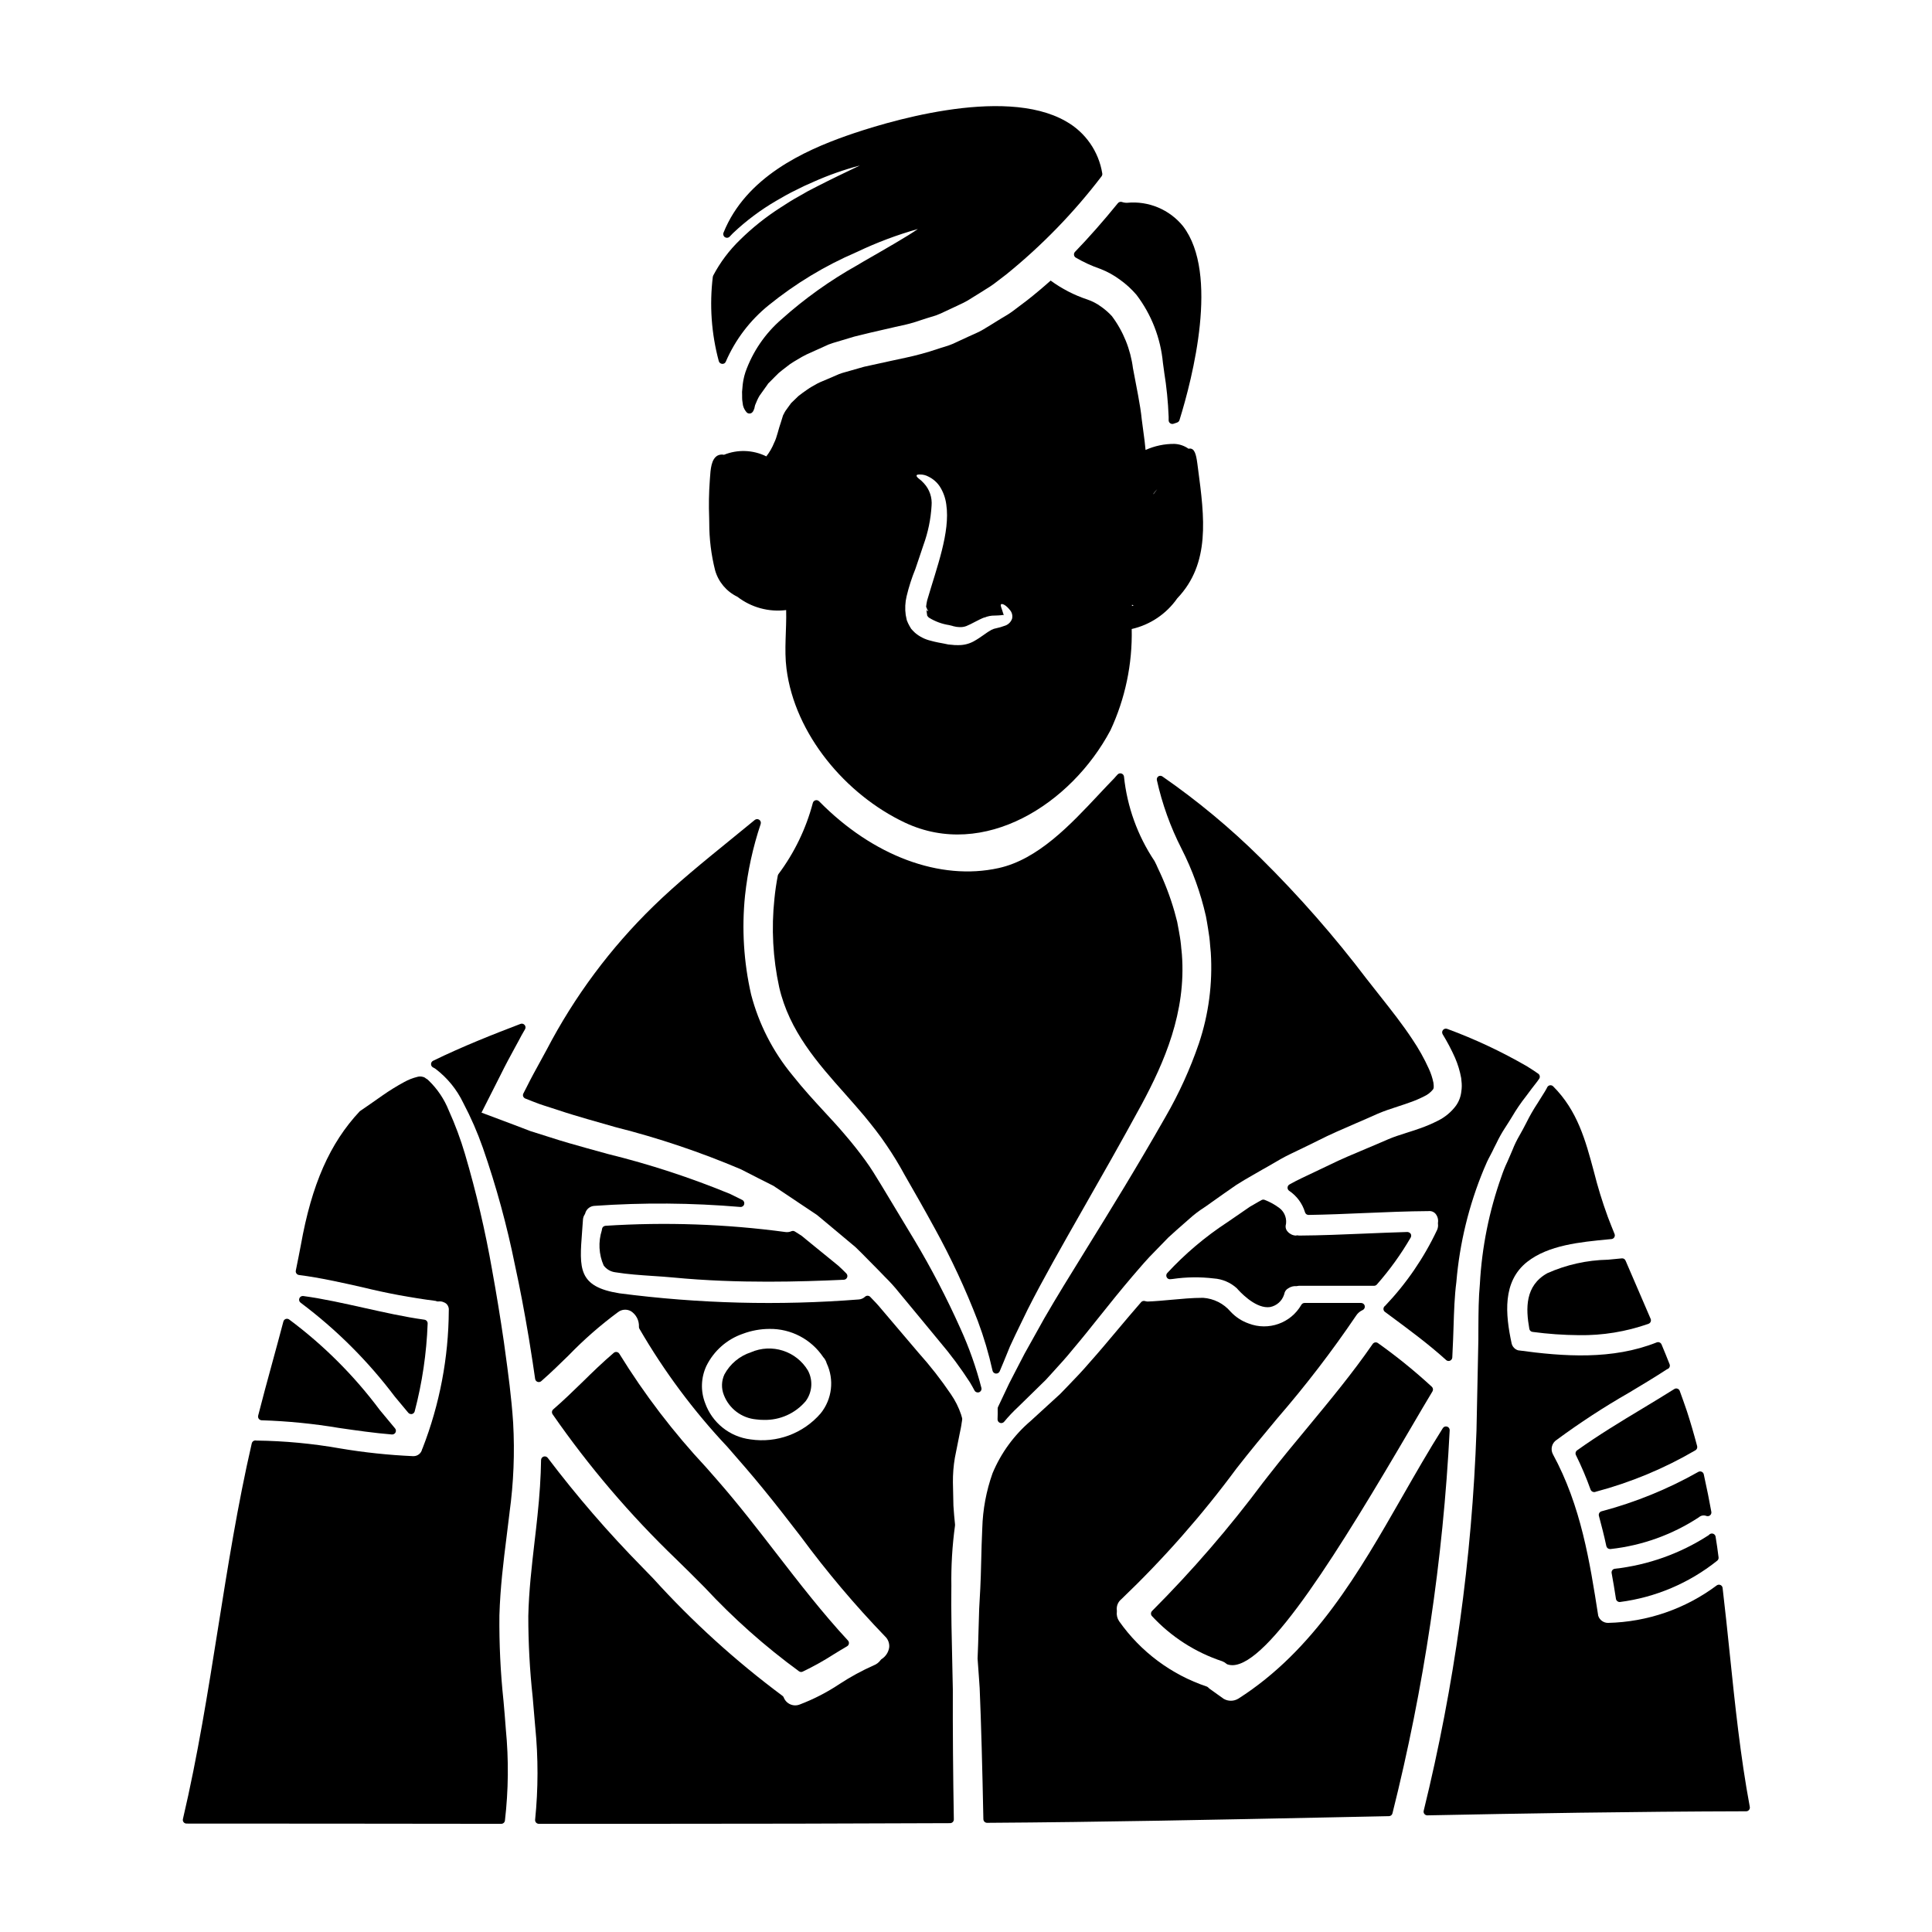 <?xml version="1.0" encoding="UTF-8"?>
<!-- Uploaded to: SVG Repo, www.svgrepo.com, Generator: SVG Repo Mixer Tools -->
<svg fill="#000000" width="800px" height="800px" version="1.1" viewBox="144 144 512 512" xmlns="http://www.w3.org/2000/svg">
 <g>
  <path d="m451.01 349.72c-0.332 0.215-0.504 0.609-0.43 0.996 1.398 6.316 3.594 12.43 6.535 18.188 2.891 5.68 5.062 11.699 6.469 17.914 0.195 1.07 0.395 2.144 0.562 3.258 0.266 1.492 0.453 2.996 0.555 4.504 0.059 0.645 0.117 1.289 0.176 1.887 0.508 8.141-0.559 16.305-3.148 24.039-2.316 6.766-5.281 13.289-8.859 19.48-7.711 13.543-14.734 24.898-20.934 34.926-4.301 6.953-8.02 12.965-11.188 18.457-1.207 2.184-2.363 4.246-3.465 6.215l-1.758 3.148c-0.832 1.574-1.609 3.106-2.363 4.551l-1.762 3.422c-0.766 1.656-1.496 3.188-2.184 4.621l-0.727 1.531v-0.004c-0.066 0.141-0.098 0.297-0.094 0.453 0.031 0.934 0 1.773-0.031 2.816-0.012 0.418 0.242 0.797 0.633 0.949 0.391 0.148 0.836 0.035 1.105-0.285 1.137-1.375 2.363-2.672 3.668-3.887 1.121-1.109 2.269-2.227 3.438-3.363 1.281-1.246 2.586-2.512 3.938-3.856l1.848-2.027c1.789-1.969 3.637-3.973 5.414-6.188 2.266-2.672 4.547-5.512 6.914-8.492 2.785-3.492 5.668-7.086 8.797-10.754 0.531-0.602 1.055-1.211 1.574-1.828 0.957-1.109 1.926-2.234 2.949-3.316 1.633-1.703 3.297-3.406 4.973-5.117 1.398-1.297 2.863-2.578 4.328-3.863l1.273-1.117v-0.004c1.207-1.086 2.504-2.078 3.871-2.953 0.727-0.496 1.453-0.992 2.148-1.512 2.125-1.504 4.25-3.008 6.418-4.5 1.41-0.91 2.871-1.742 4.328-2.582 0.848-0.48 1.691-0.961 2.508-1.445 0.914-0.496 1.812-1.023 2.719-1.551 1.441-0.848 2.934-1.715 4.449-2.457l2.453-1.18c1.703-0.82 3.434-1.652 5.164-2.523 3.195-1.625 6.473-3.039 9.934-4.531 1.969-0.852 3.977-1.711 5.961-2.613 1.789-0.758 3.543-1.332 5.246-1.883 1.18-0.395 2.301-0.746 3.367-1.148 1.258-0.438 2.481-0.965 3.668-1.574 0.891-0.41 1.672-1.02 2.289-1.781 0.152-0.203 0.227-0.453 0.211-0.707 0.012-0.211 0.004-0.422-0.027-0.633 0-0.109-0.031-0.223-0.051-0.508h-0.004c-0.258-1.238-0.652-2.445-1.18-3.602-1.238-2.746-2.711-5.379-4.402-7.871-2.594-3.938-5.574-7.711-8.723-11.691-1.07-1.352-2.152-2.719-3.246-4.129l-0.004 0.004c-8.621-11.387-18.047-22.141-28.203-32.184-8.039-7.957-16.754-15.199-26.051-21.648-0.309-0.219-0.719-0.238-1.051-0.051z"/>
  <path d="m480.26 534.91-1.5 1.922v-0.004c-8.98 12.055-18.816 23.441-29.434 34.078-0.371 0.359-0.406 0.941-0.078 1.34 5.102 5.516 11.52 9.645 18.652 12 0.414 0.16 0.797 0.387 1.133 0.68 0.098 0.082 0.211 0.145 0.332 0.18 0.395 0.125 0.805 0.188 1.219 0.184 9.629 0 28.668-31.062 47.426-63.074 2.207-3.766 4.113-7.019 5.606-9.48 0.238-0.395 0.172-0.902-0.16-1.223-4.512-4.156-9.285-8.027-14.285-11.582-0.215-0.156-0.484-0.219-0.746-0.176-0.262 0.043-0.496 0.191-0.648 0.41-5.309 7.699-11.336 14.957-17.164 22.008-3.434 4.125-6.969 8.398-10.352 12.738z"/>
  <path d="m408.91 507.45c0.688-1.605 1.379-3.289 2.109-5.086l0.633-1.551c0.871-1.922 1.848-3.938 2.871-6.039 0.602-1.227 1.219-2.496 1.836-3.781 3.938-7.793 8.941-16.574 14.742-26.766 4.652-8.148 9.918-17.383 15.484-27.617 5.902-11.02 11.809-24.32 10.629-39.688l-0.137-1.402h-0.008c-0.105-1.434-0.293-2.859-0.562-4.269l-0.047-0.301c-0.148-0.859-0.301-1.719-0.496-2.664l-0.715-2.703c-1.137-3.957-2.609-7.805-4.398-11.512-0.238-0.57-0.508-1.145-0.895-1.898v0.004c-4.481-6.699-7.262-14.391-8.09-22.406-0.059-0.367-0.32-0.672-0.676-0.785-0.348-0.113-0.73-0.02-0.988 0.238-0.215 0.211-0.395 0.426-0.59 0.645l-0.238 0.285c-1.352 1.383-2.734 2.859-4.164 4.379-7.574 8.082-16.156 17.242-26.602 19.523-15.504 3.418-33.293-3.211-47.539-17.711h-0.004c-0.246-0.25-0.609-0.352-0.953-0.262-0.34 0.086-0.609 0.355-0.699 0.695-1.797 6.816-4.891 13.219-9.109 18.863-0.086 0.117-0.145 0.254-0.176 0.395-0.395 2.055-0.699 4.125-0.895 6.141-0.84 7.836-0.414 15.758 1.266 23.461 2.672 11.602 10.184 20.074 17.449 28.238 1.727 1.969 3.449 3.887 5.09 5.848 1.969 2.406 4.07 5.012 5.902 7.773 1.723 2.519 3.312 5.129 4.766 7.816 2.492 4.328 5.387 9.398 8.016 14.23v-0.004c4.359 7.914 8.172 16.113 11.414 24.547 1.602 4.281 2.902 8.668 3.891 13.133 0.086 0.426 0.438 0.746 0.867 0.789h0.094c0.391 0.012 0.754-0.207 0.922-0.559z"/>
  <path d="m596.8 550.85c-7.5 4.859-16.031 7.902-24.914 8.895-0.535 0.102-0.887 0.617-0.785 1.152 0.426 2.254 0.789 4.539 1.145 6.82 0.074 0.48 0.488 0.832 0.973 0.832h0.078c9.418-1.219 18.324-4.996 25.746-10.922 0.293-0.211 0.445-0.57 0.395-0.926-0.227-1.852-0.492-3.66-0.789-5.481-0.055-0.328-0.273-0.605-0.578-0.738-0.305-0.137-0.656-0.105-0.934 0.074-0.125 0.082-0.238 0.18-0.336 0.293z"/>
  <path d="m561.94 528.36c-0.391 0.281-0.523 0.805-0.312 1.234 1.473 2.981 2.773 6.039 3.891 9.164 0.102 0.266 0.309 0.477 0.57 0.578 0.125 0.055 0.258 0.082 0.395 0.082 0.148 0 0.297-0.031 0.434-0.098 9.242-2.457 18.109-6.144 26.371-10.969 0.395-0.219 0.586-0.68 0.473-1.113-0.867-3.262-1.75-6.297-2.707-9.242-0.625-1.812-1.246-3.617-1.906-5.391-0.102-0.281-0.324-0.5-0.605-0.594-0.281-0.098-0.59-0.059-0.84 0.102-2.809 1.766-5.648 3.481-8.48 5.191-5.769 3.461-11.699 7.066-17.281 11.055z"/>
  <path d="m483.08 464.16c-1.195-0.902-2.508-1.633-3.906-2.168-0.281-0.125-0.602-0.109-0.867 0.047l-0.789 0.441c-0.734 0.418-1.488 0.836-2.273 1.312-1.258 0.875-2.516 1.738-3.769 2.594l-2.258 1.551v-0.004c-5.816 3.812-11.145 8.316-15.871 13.418-0.285 0.297-0.355 0.742-0.172 1.109 0.172 0.379 0.57 0.598 0.98 0.543l0.625-0.062h0.004c3.602-0.527 7.254-0.574 10.871-0.141 2.266 0.152 4.418 1.062 6.106 2.59 0.758 0.879 4.547 5.039 8.164 5.039h-0.004c0.223 0 0.445-0.016 0.664-0.047 1.723-0.336 3.133-1.574 3.691-3.242 0.039-0.086 0.066-0.176 0.078-0.27 0.105-0.609 0.484-1.141 1.027-1.438 0.656-0.453 1.449-0.664 2.242-0.594l0.336-0.055c0.086-0.02 0.176-0.035 0.266-0.035h19.922c0.285 0 0.559-0.129 0.742-0.348 3.387-3.844 6.387-8.012 8.961-12.441 0.172-0.309 0.172-0.684 0-0.992-0.207-0.277-0.523-0.453-0.871-0.477-3.769 0.105-7.539 0.266-11.301 0.422-5.715 0.242-11.629 0.492-17.41 0.527-0.148-0.031-0.297-0.051-0.449-0.062-0.137-0.004-0.27 0.02-0.395 0.066-0.832-0.039-1.613-0.41-2.164-1.031-0.398-0.406-0.602-0.965-0.559-1.531 0.453-1.758-0.184-3.613-1.621-4.723z"/>
  <path d="m335.38 240.43c0.426 0.043 0.828-0.207 0.973-0.609 2.527-5.836 6.438-10.969 11.387-14.957 7.051-5.715 14.848-10.43 23.18-14.016l0.336-0.152c5.152-2.449 10.504-4.461 15.996-6.008-2.672 1.879-8.711 5.336-14.605 8.719l-1.48 0.887v-0.004c-7.188 4.023-13.91 8.824-20.047 14.316-4.348 3.754-7.644 8.578-9.566 13.992-0.465 1.414-0.738 2.883-0.82 4.367-0.086 0.586-0.109 1.176-0.062 1.766v0.609c-0.004 0.418 0.031 0.832 0.105 1.242l0.121 0.84c0.18 0.742 0.555 1.422 1.082 1.969 0.191 0.133 0.418 0.203 0.652 0.199 0.098 0.004 0.195-0.012 0.289-0.043 0.297-0.09 0.676-0.316 1.008-1.348l0.051-0.301v0.004c0.027-0.184 0.07-0.363 0.133-0.539l0.57-1.348h0.004c0.176-0.398 0.383-0.785 0.609-1.16 0.691-0.953 1.391-1.938 2.086-2.922l0.184-0.285c0.586-0.609 1.18-1.207 1.797-1.805l0.957-0.953c0.656-0.566 1.348-1.09 2.043-1.621l0.953-0.734c0.684-0.477 1.383-0.887 2.082-1.297 0.395-0.23 0.789-0.465 1.18-0.695h0.004c0.734-0.414 1.492-0.781 2.269-1.105 0.395-0.172 0.789-0.344 1.133-0.516l0.969-0.43c0.875-0.395 1.762-0.789 2.598-1.18 0.82-0.324 1.625-0.555 2.438-0.789 0.395-0.117 0.789-0.234 1.18-0.355 1.082-0.309 2.141-0.633 3.215-0.965l4.301-1.051c1.914-0.434 3.848-0.879 5.809-1.336l1.711-0.395 0.004 0.004c1.996-0.387 3.957-0.922 5.875-1.598l1.543-0.5c0.355-0.117 0.719-0.227 1.09-0.336v0.004c0.891-0.234 1.758-0.543 2.598-0.926 0.668-0.328 1.348-0.637 2.035-0.953l1.48-0.691c0.43-0.211 0.863-0.414 1.297-0.613 0.789-0.359 1.543-0.719 2.332-1.18l3.461-2.148c0.434-0.289 0.879-0.559 1.328-0.836l-0.008-0.004c0.746-0.434 1.473-0.91 2.168-1.422l3.344-2.559c9.387-7.613 17.832-16.312 25.16-25.914 0.176-0.223 0.25-0.512 0.203-0.789-0.938-5.824-4.477-10.906-9.617-13.801-16.668-9.605-48.77 0.512-58.223 3.844-11.133 3.938-26.602 10.906-32.531 25.656-0.18 0.438-0.023 0.941 0.371 1.199 0.391 0.258 0.914 0.203 1.242-0.137l0.926-0.965v0.004c3.488-3.293 7.344-6.172 11.488-8.582 1.574-0.926 3.406-1.969 5.195-2.824 1.473-0.762 2.981-1.473 4.625-2.164v-0.004c3.969-1.773 8.078-3.219 12.281-4.328l-1.457 0.695c-2.441 1.18-5.793 2.754-10.145 4.988-1.426 0.699-2.887 1.492-4.43 2.414-1.676 0.906-3.367 1.988-4.949 3.019l0.008-0.004c-3.894 2.488-7.516 5.371-10.805 8.613-2.848 2.754-5.242 5.941-7.086 9.445-0.051 0.105-0.086 0.215-0.102 0.328-0.914 7.473-0.379 15.051 1.574 22.32 0.105 0.422 0.469 0.723 0.902 0.75z"/>
  <path d="m567.83 544.95c-0.133 0.227-0.172 0.5-0.105 0.758 0.676 2.539 1.391 5.266 1.969 8.016v-0.004c0.094 0.457 0.496 0.785 0.961 0.789 0.055 0.004 0.113 0.004 0.168 0 8.355-0.918 16.371-3.801 23.398-8.414 0.535-0.48 1.293-0.621 1.965-0.359 0.332 0.129 0.711 0.074 0.988-0.152 0.281-0.223 0.414-0.582 0.348-0.934-0.516-2.91-1.156-6.066-2.004-9.934v-0.004c-0.066-0.297-0.27-0.551-0.551-0.68s-0.609-0.121-0.883 0.027c-8.078 4.57-16.707 8.082-25.676 10.457-0.242 0.066-0.445 0.223-0.578 0.434z"/>
  <path d="m554.04 481.42c-5.902 3.301-5.719 9.316-4.746 14.762 0.078 0.418 0.422 0.734 0.844 0.785 4.074 0.547 8.172 0.836 12.281 0.867 6.281 0.098 12.531-0.922 18.457-3.016 0.25-0.094 0.457-0.285 0.562-0.535 0.105-0.246 0.105-0.527 0-0.773-1.098-2.574-2.207-5.148-3.324-7.719-1.121-2.57-2.231-5.144-3.324-7.715h-0.004c-0.16-0.41-0.582-0.652-1.016-0.59-1.18 0.133-2.418 0.238-3.688 0.355v-0.004c-5.535 0.113-10.988 1.328-16.043 3.582z"/>
  <path d="m529.89 436.96c-1.27 1.723-2.938 3.113-4.856 4.055-1.527 0.777-3.106 1.449-4.723 2.012-1.254 0.449-2.473 0.836-3.625 1.199-1.699 0.543-3.309 1.051-4.758 1.676-1.941 0.855-3.879 1.664-5.793 2.473-3.438 1.441-6.691 2.801-9.84 4.352l-7.356 3.5c-1.004 0.457-1.969 0.992-2.93 1.512l-0.285 0.156v0.004c-0.297 0.16-0.488 0.461-0.508 0.797-0.023 0.336 0.129 0.66 0.398 0.859 2.023 1.348 3.516 3.359 4.219 5.688 0.113 0.43 0.5 0.727 0.945 0.727 4.938-0.074 9.941-0.289 14.781-0.496 5.578-0.234 11.348-0.484 17.027-0.52 0.703-0.082 1.406 0.191 1.867 0.734 0.531 0.664 0.758 1.52 0.621 2.359-0.016 0.09-0.016 0.184 0 0.273 0.078 0.551 0 1.113-0.227 1.621-3.484 7.398-8.137 14.191-13.773 20.113-0.254 0.164-0.414 0.438-0.441 0.734-0.035 0.344 0.117 0.676 0.395 0.879l1.461 1.082c4.973 3.68 10.117 7.477 14.746 11.668h-0.004c0.18 0.164 0.418 0.254 0.66 0.254 0.129 0 0.254-0.023 0.371-0.07 0.348-0.145 0.586-0.473 0.609-0.852 0.035-0.48 0.066-1.027 0.066-1.449 0.125-2.234 0.191-4.449 0.266-6.625 0.133-4.168 0.254-8.109 0.746-11.91v0.004c0.863-10.289 3.32-20.383 7.281-29.914 0.512-1.281 1.094-2.527 1.754-3.738 0.348-0.664 0.688-1.324 0.984-1.969l0.656-1.285v-0.004c0.629-1.324 1.344-2.602 2.141-3.832 0.676-1.027 1.309-2.047 1.918-3.035 1.125-1.922 2.379-3.762 3.758-5.512 1.008-1.371 1.969-2.641 2.957-3.887l0.488-0.688v0.004c0.312-0.445 0.207-1.059-0.238-1.371-0.902-0.637-1.867-1.266-2.906-1.91h0.004c-6.777-3.926-13.875-7.262-21.227-9.969-0.391-0.148-0.832-0.031-1.102 0.289-0.27 0.32-0.309 0.773-0.098 1.137 1.227 2.004 2.324 4.086 3.281 6.234 0.75 1.727 1.297 3.535 1.633 5.391l0.066 0.715v0.004c0.129 0.938 0.117 1.891-0.031 2.824-0.141 1.332-0.613 2.609-1.383 3.707z"/>
  <path d="m428.62 211.54c0.031 0.289 0.191 0.551 0.438 0.711 2.051 1.207 4.219 2.203 6.465 2.981 1.898 0.723 3.684 1.707 5.312 2.922 1.605 1.148 3.066 2.488 4.348 3.988 3.969 5.227 6.391 11.457 7 17.988l0.34 2.488h-0.004c0.637 3.914 1.031 7.867 1.184 11.832v0.531 0.395c0 0.309 0.145 0.598 0.391 0.785 0.172 0.125 0.379 0.191 0.59 0.195 0.098-0.004 0.191-0.016 0.285-0.047 0.18-0.055 0.355-0.117 0.531-0.18 0.176-0.062 0.273-0.102 0.418-0.145 0.312-0.098 0.559-0.34 0.656-0.648 3.488-11.25 10.562-38.77 0.969-51.355v-0.004c-3.59-4.449-9.176-6.793-14.867-6.234-0.461 0.008-0.922-0.066-1.359-0.219-0.387-0.117-0.805 0.008-1.059 0.316-3.938 4.848-7.66 9.055-11.375 12.91-0.199 0.211-0.297 0.5-0.262 0.789z"/>
  <path d="m304.46 468.85c-0.461 0.023-0.844 0.367-0.918 0.82l-0.059 0.395c-0.969 3.055-0.797 6.359 0.492 9.293 0.738 1.008 1.859 1.66 3.102 1.812 3.289 0.531 6.629 0.75 9.859 0.969 1.836 0.121 3.668 0.238 5.512 0.418 8.625 0.828 17.137 1.105 25.051 1.105 7.363 0 14.211-0.242 20.129-0.512 0.391-0.02 0.734-0.266 0.875-0.629 0.141-0.363 0.051-0.777-0.227-1.055-0.66-0.664-1.332-1.336-2.074-2l-2.41-1.969c-1.316-1.078-2.641-2.164-3.977-3.234l-1.082-0.883c-0.727-0.59-1.461-1.18-2.297-1.883-0.578-0.355-1.18-0.738-1.773-1.129v0.004c-0.266-0.18-0.605-0.215-0.902-0.094-0.484 0.211-1.016 0.293-1.539 0.234-15.828-2.133-31.824-2.688-47.762-1.664z"/>
  <path d="m398.7 518.87c-0.648-1.918-1.559-3.738-2.711-5.402-2.609-3.852-5.477-7.523-8.586-10.988-1.969-2.297-3.981-4.664-6.023-7.086l-3.856-4.539c-0.918-1.125-1.93-2.164-2.906-3.172-0.363-0.379-0.965-0.402-1.359-0.051-0.453 0.43-1.039 0.691-1.66 0.738-21.148 1.66-42.414 1.113-63.449-1.629-11.02-1.746-10.629-6.598-9.895-16.258 0.082-1.055 0.164-2.16 0.238-3.289v-0.004c0.035-0.48 0.191-0.941 0.457-1.34 0.062-0.082 0.105-0.18 0.129-0.277 0.293-1.141 1.293-1.953 2.465-2.008 12.871-0.902 25.789-0.805 38.645 0.293 0.473 0.047 0.906-0.258 1.027-0.715 0.125-0.453-0.086-0.934-0.508-1.145l-3.184-1.574c-10.516-4.332-21.34-7.875-32.383-10.594l-5.594-1.543c-3.176-0.891-6.461-1.801-9.758-2.883l-5.215-1.648c-1.402-0.543-2.793-1.074-4.199-1.605l-8.773-3.293 2.144-4.238c1-1.969 2.004-3.981 3.031-5.992 1.141-2.328 2.441-4.723 3.688-7.012 0.582-1.07 1.18-2.141 1.734-3.215 0.293-0.547 0.613-1.09 0.934-1.637 0.211-0.359 0.172-0.816-0.102-1.133-0.27-0.328-0.723-0.441-1.113-0.281-7.086 2.695-15.352 5.965-23.145 9.766-0.34 0.172-0.555 0.52-0.547 0.902 0.004 0.379 0.23 0.723 0.574 0.883 0.234 0.105 0.457 0.238 0.664 0.391 3.102 2.375 5.602 5.445 7.293 8.969 2.031 3.848 3.773 7.844 5.215 11.953 3.543 10.184 6.387 20.594 8.516 31.16 1.262 5.785 2.461 12.07 3.656 19.211l0.34 2.133c0.453 2.824 0.914 5.719 1.328 8.695 0.047 0.359 0.293 0.664 0.633 0.789 0.34 0.125 0.719 0.055 0.992-0.184 2.519-2.199 4.949-4.578 7.297-6.871v-0.004c4.012-4.141 8.355-7.941 12.988-11.371 0.984-0.789 2.344-0.914 3.453-0.309 1.406 0.891 2.227 2.469 2.148 4.133-0.012 0.176 0.027 0.355 0.113 0.512 6.551 11.309 14.383 21.824 23.34 31.34 3.094 3.543 6.297 7.207 9.301 10.891 3.504 4.266 6.922 8.699 10.234 12.988v0.004c6.82 9.242 14.238 18.027 22.207 26.301 0.809 0.742 1.227 1.816 1.133 2.906-0.18 1.297-0.922 2.449-2.031 3.148-0.098 0.066-0.184 0.148-0.25 0.246-0.453 0.629-1.082 1.117-1.809 1.398-3.144 1.395-6.172 3.043-9.051 4.926-3.297 2.203-6.832 4.027-10.539 5.438-0.816 0.336-1.73 0.324-2.539-0.031-0.809-0.355-1.438-1.023-1.746-1.848-0.07-0.172-0.191-0.316-0.348-0.422-12.387-9.211-23.84-19.609-34.203-31.051l-3-3.094c-8.934-9.086-17.277-18.742-24.977-28.898-0.254-0.336-0.691-0.477-1.094-0.344-0.398 0.129-0.672 0.5-0.676 0.922-0.066 4.477-0.375 9.289-0.949 14.719-0.238 2.332-0.508 4.68-0.789 7.043-0.734 6.371-1.5 12.957-1.645 19.605-0.004 7.152 0.383 14.301 1.156 21.414 0.23 2.606 0.469 5.266 0.68 7.969h0.004c0.809 8.164 0.797 16.387-0.031 24.547-0.035 0.277 0.051 0.559 0.238 0.77 0.188 0.211 0.453 0.332 0.734 0.336h24.188c31.027 0 58.957-0.059 84.82-0.176v-0.004c0.266 0 0.516-0.105 0.699-0.293 0.184-0.191 0.285-0.445 0.281-0.711-0.207-11.809-0.301-23.73-0.266-34.469l-0.09-4.141c-0.215-9.496-0.395-17-0.301-23.121l0.004 0.004c-0.09-5.394 0.23-10.793 0.965-16.137 0.012-0.105 0.012-0.215 0-0.32-0.16-1.609-0.324-3.25-0.422-4.938-0.059-1.992-0.094-4.055-0.133-6.164v0.004c-0.023-2.184 0.148-4.367 0.512-6.519 0.426-2.098 0.852-4.231 1.27-6.371 0.164-0.754 0.457-2.144 0.539-2.914l0.062-0.375h0.004c0.039-0.219 0.066-0.438 0.078-0.66-0.016-0.164-0.051-0.328-0.109-0.484-0.078-0.219-0.145-0.445-0.191-0.672zm-67.5-12.879c1.973-4.016 5.461-7.086 9.691-8.535 2.246-0.84 4.621-1.273 7.019-1.281 5.711-0.082 11.074 2.731 14.25 7.477 0.238 0.242 0.438 0.523 0.59 0.828 0.141 0.246 0.246 0.512 0.316 0.785 2.066 4.367 1.453 9.523-1.574 13.285-4.613 5.352-11.648 7.957-18.633 6.902-2.691-0.336-5.234-1.41-7.352-3.109-2.117-1.695-3.719-3.945-4.633-6.496-1.242-3.191-1.121-6.754 0.324-9.855z"/>
  <path d="m331.96 282.56c-0.008 4.246 0.516 8.48 1.555 12.598 0.879 3.066 3.027 5.613 5.902 6.992 3.676 2.836 8.32 4.102 12.922 3.523 0.141 5.18-0.566 10.426 0.09 15.543 2.195 17.363 15.691 33.387 31.387 40.789 20.938 9.859 44.082-4.918 54.449-24.441h0.004c3.922-8.406 5.852-17.602 5.644-26.871 4.891-1.105 9.195-4.004 12.062-8.117 8.84-9.258 7.223-21.48 5.512-34.379l-0.188-1.434c-0.332-2.461-0.754-3.887-1.969-3.898l-0.004 0.004c-0.117 0.004-0.238 0.02-0.355 0.047-1.094-0.777-2.387-1.223-3.727-1.281-2.641-0.023-5.254 0.527-7.66 1.609-0.094-0.758-0.156-1.551-0.25-2.363-0.23-1.77-0.492-3.672-0.754-5.703-0.395-4.027-1.41-8.516-2.328-13.562h-0.004c-0.633-5.027-2.562-9.805-5.602-13.859-0.855-0.926-1.812-1.762-2.848-2.488-1.109-0.812-2.336-1.457-3.637-1.898-3.484-1.152-6.769-2.848-9.73-5.016-2.066 1.84-4.16 3.606-6.297 5.277-1.273 0.949-2.488 1.867-3.731 2.812-1.242 0.949-2.621 1.641-3.902 2.461-1.277 0.82-2.621 1.605-3.898 2.391-1.273 0.785-2.719 1.312-4.098 1.969l-4.031 1.867c-1.344 0.59-2.816 0.918-4.191 1.41l0.004-0.004c-2.676 0.898-5.402 1.641-8.16 2.231-2.555 0.559-5.078 1.082-7.535 1.637l-3.606 0.789c-1.145 0.328-2.258 0.656-3.34 0.953-1.113 0.359-2.258 0.586-3.273 0.98l-2.949 1.277c-0.984 0.457-2 0.789-2.887 1.273-0.887 0.488-1.836 1.02-2.621 1.574-0.789 0.555-1.605 1.113-2.328 1.703-0.652 0.621-1.273 1.242-1.934 1.867-0.492 0.688-0.984 1.379-1.473 2.031h0.004c-0.199 0.301-0.375 0.621-0.527 0.953l-0.129 0.227-0.195 0.621-0.395 1.277c-0.59 1.574-1.047 3.996-1.766 5.371l-0.004 0.004c-0.52 1.305-1.223 2.531-2.086 3.637-3.508-1.738-7.59-1.891-11.219-0.422-0.562-0.129-1.156-0.059-1.676 0.195-1.695 0.91-1.883 3.621-2.043 6.016l-0.043 0.629c-0.238 3.25-0.293 6.516-0.168 9.777zm117.69-7.582 0.039-0.156c0.312-0.422 0.652-0.82 1.008-1.215-0.34 0.461-0.707 0.922-1.039 1.375zm-5.668 29.371 0.035-0.082c0.133 0.078 0.27 0.145 0.414 0.203-0.145 0.055-0.305 0.074-0.449 0.121zm-59.723-2.328c0.59-2.469 1.367-4.891 2.328-7.242 0.75-2.129 1.441-4.328 2.129-6.32 1.223-3.352 1.949-6.859 2.16-10.418 0.199-2.172-0.527-4.328-2-5.934-0.438-0.5-0.934-0.949-1.473-1.344-0.395-0.328-0.559-0.59-0.492-0.789 0.066-0.195 0.395-0.227 0.887-0.227 0.789-0.012 1.566 0.184 2.258 0.562 1.203 0.586 2.231 1.477 2.981 2.586 0.934 1.453 1.527 3.102 1.742 4.816 1.078 7.336-2.523 16.641-5.078 25.422-0.117 0.52-0.207 1.047-0.266 1.574-0.031 0.262 0.266 0.488 0.227 0.719l0.266 0.328v0.129c-0.066 0-0.195 0.297-0.297-0.297l-0.098 0.23 0.129 0.949 0.066 0.426c0.031 0.035 0.062 0.035 0.062 0.066l0.004 0.004c0.066 0.023 0.109 0.09 0.098 0.16 0.105 0.082 0.203 0.168 0.297 0.266 1.629 1.008 3.445 1.68 5.34 1.969l0.949 0.23v0.031h0.035l0.297 0.066h-0.004c0.438 0.125 0.891 0.191 1.344 0.199 0.656 0.055 1.316-0.035 1.934-0.266 1.344-0.523 3.211-1.703 4.879-2.328l-0.129 0.098v0.004c0.879-0.387 1.828-0.578 2.785-0.559 0.684-0.031 1.242-0.031 1.699-0.094h0.004c0.152-0.004 0.309-0.027 0.461-0.066 0.066 0.031 0.031 0 0.129 0.098 0.074-0.137 0.062-0.305-0.031-0.426-0.363-1.312-0.887-2.293-0.559-2.523 0.23-0.164 1.18 0.062 2.426 1.668h-0.004c0.484 0.625 0.652 1.434 0.461 2.199-0.34 0.941-1.125 1.652-2.098 1.898-0.66 0.254-1.34 0.449-2.031 0.59-0.477 0.082-0.941 0.234-1.371 0.457l-0.133 0.098c-1.344 0.719-2.426 1.766-4.617 2.981h-0.004c-1.23 0.648-2.606 0.977-3.996 0.953-0.613 0.023-1.23-0.008-1.836-0.098l-0.426-0.031-0.195-0.035h-0.164l-0.297-0.062-0.789-0.164c-1.051-0.195-2.227-0.395-3.508-0.75l0.004-0.004c-1.574-0.352-3.035-1.082-4.262-2.129-0.363-0.332-0.688-0.688-1.016-1.051-0.297-0.477-0.57-0.969-0.816-1.473l-0.332-0.789-0.098-0.461-0.191-0.918v0.004c-0.238-1.664-0.156-3.352 0.23-4.984z"/>
  <path d="m403.47 512.96c0.477-0.18 0.738-0.691 0.605-1.18-1.395-5.414-3.262-10.695-5.586-15.781-3.594-8.031-7.66-15.844-12.18-23.398-2.625-4.324-5.406-8.945-8.352-13.859l-0.578-0.953c-1.367-2.25-2.547-4.195-4.078-6.297-1.531-2.102-3.293-4.367-5.66-7.113-1.574-1.859-3.305-3.719-5.086-5.648-2.801-3.039-5.695-6.176-8.559-9.797l0.004 0.004c-5.168-6.246-8.902-13.547-10.949-21.391-1.957-8.57-2.504-17.406-1.617-26.152 0.695-6.477 2.086-12.855 4.152-19.027 0.137-0.422-0.02-0.879-0.387-1.125-0.363-0.246-0.848-0.223-1.188 0.062-2.148 1.773-4.285 3.512-6.406 5.231-7.332 5.965-14.262 11.59-20.441 17.617-11.379 11.082-20.922 23.906-28.266 37.988-0.547 1.016-1.102 2.023-1.652 3.031-1.246 2.258-2.531 4.598-3.695 6.949l-0.789 1.539v0.004c-0.164 0.246-0.215 0.551-0.141 0.836 0.121 0.332 0.395 0.582 0.73 0.676 1.18 0.48 2.363 0.93 3.644 1.41l1.18 0.395c1.305 0.426 2.586 0.852 3.848 1.242 2.508 0.848 5.066 1.594 7.602 2.34l7.582 2.168v-0.004c11.328 2.863 22.418 6.594 33.172 11.164 2.922 1.512 5.836 2.984 8.59 4.367 2.652 1.766 5.238 3.504 7.828 5.242l0.359 0.234c1.152 0.789 2.305 1.539 3.379 2.266 0.789 0.629 1.547 1.27 2.305 1.914l7.871 6.586c1.18 1.133 2.336 2.301 3.465 3.461 0.855 0.875 1.699 1.742 2.531 2.559 0.598 0.641 1.215 1.266 1.832 1.891h-0.004c1.332 1.297 2.578 2.676 3.731 4.129 1.945 2.34 3.852 4.641 5.719 6.906l4.965 6.016c2.93 3.441 5.629 7.074 8.082 10.871l0.125 0.211c0.375 0.637 0.742 1.27 1.09 1.941 0.168 0.328 0.508 0.531 0.875 0.527 0.117 0.004 0.234-0.012 0.348-0.051z"/>
  <path d="m527.5 522.07c-0.422-0.145-0.887 0.02-1.133 0.395-3.75 5.938-7.32 12.176-10.773 18.203-11.441 19.988-23.277 40.652-43.441 53.504v-0.004c-1.188 0.719-2.672 0.73-3.871 0.031l-3.758-2.684v-0.004c-0.125-0.098-0.238-0.207-0.348-0.32-0.094-0.094-0.207-0.172-0.328-0.223-9.414-3.152-17.574-9.234-23.285-17.355-0.492-0.75-0.703-1.648-0.586-2.535 0.016-0.094 0.016-0.184 0-0.277-0.16-1.133 0.289-2.269 1.18-2.988 11.16-10.664 21.379-22.27 30.551-34.688 3.543-4.539 7.281-9.055 10.898-13.383h0.004c7.434-8.59 14.355-17.613 20.73-27.02 0.422-0.676 1.035-1.211 1.766-1.539 0.426-0.188 0.664-0.645 0.57-1.102-0.098-0.457-0.5-0.781-0.965-0.785h-14.992c-0.355 0.004-0.684 0.195-0.855 0.504-2.801 4.863-8.723 6.957-13.957 4.941-1.832-0.645-3.477-1.727-4.797-3.148-1.832-2.148-4.453-3.465-7.273-3.656h-0.055c-2.828 0-5.652 0.273-8.383 0.52-2.117 0.188-4.231 0.395-6.297 0.465-0.254-0.02-0.504-0.07-0.746-0.145-0.352-0.078-0.719 0.043-0.953 0.316-2.188 2.508-4.301 5.019-6.367 7.477-2.512 2.988-4.875 5.812-7.328 8.555-1.855 2.184-3.84 4.238-5.762 6.227-0.676 0.703-1.348 1.398-1.969 2.039l-3.098 2.836c-1.594 1.461-3.148 2.891-4.656 4.258v0.004c-4.453 3.773-7.945 8.551-10.191 13.941-1.664 4.68-2.582 9.594-2.719 14.562-0.145 2.922-0.211 5.707-0.277 8.324-0.035 1.504-0.066 2.953-0.117 4.328-0.066 2.25-0.184 4.297-0.293 6.203l-0.133 2.445c-0.066 1.859-0.117 3.672-0.164 5.441-0.074 2.676-0.141 5.238-0.262 7.809 0.133 1.656 0.246 3.379 0.371 5.16l0.184 2.695c0.395 9.398 0.707 21.078 0.98 34.707h0.004c0.008 0.535 0.445 0.965 0.98 0.965 30.461-0.195 61.145-0.832 90.82-1.445l15.672-0.324 0.004 0.004c0.441-0.008 0.824-0.312 0.93-0.742 8.348-33.266 13.426-67.266 15.168-101.52 0.02-0.441-0.258-0.844-0.68-0.977z"/>
  <path d="m602.4 582.23c-0.602-5.801-1.203-11.605-1.891-17.395l0.004 0.004c-0.035-0.344-0.246-0.645-0.559-0.789-0.312-0.145-0.676-0.117-0.961 0.07-8.344 6.25-18.43 9.73-28.852 9.961-1.184 0.004-2.231-0.762-2.594-1.887-2.238-14.32-4.555-29.125-12.031-42.844-0.688-1.344-0.234-2.992 1.047-3.793 6.121-4.512 12.492-8.672 19.09-12.453 3.285-1.969 6.691-4 10.137-6.246l-0.004-0.004c0.273-0.066 0.504-0.25 0.633-0.5 0.129-0.25 0.145-0.543 0.047-0.805-0.691-1.777-1.414-3.523-2.141-5.266h-0.004c-0.207-0.492-0.77-0.73-1.27-0.535-11.734 4.668-24.574 3.769-36.742 2.098-0.844-0.254-1.488-0.934-1.703-1.785-1.676-7.769-2.496-16.418 4.102-21.648 5.668-4.457 14.055-5.254 21.453-5.965l0.906-0.086-0.004 0.004c0.309-0.031 0.582-0.207 0.742-0.473 0.164-0.266 0.188-0.59 0.07-0.879-0.617-1.531-1.234-3.062-1.828-4.633h0.004c-1.426-3.906-2.648-7.887-3.66-11.922-2.219-8.266-4.328-16.098-10.781-22.562-0.219-0.227-0.535-0.332-0.844-0.289-0.312 0.043-0.586 0.234-0.73 0.516l-0.199 0.395h-0.004c-0.117 0.234-0.246 0.465-0.391 0.688l-0.863 1.383c-0.297 0.48-0.609 0.98-0.93 1.488l-0.184 0.297v-0.004c-1.094 1.656-2.082 3.379-2.961 5.156-0.586 1.125-1.18 2.289-1.855 3.438-0.707 1.211-1.316 2.473-1.824 3.781-0.191 0.453-0.395 0.918-0.605 1.41-0.242 0.598-0.516 1.18-0.789 1.812v-0.004c-0.582 1.215-1.082 2.469-1.508 3.746-3.277 9.188-5.211 18.797-5.738 28.539-0.352 3.727-0.371 7.559-0.395 11.609 0 2.062 0 4.184-0.074 6.383l-0.082 4.023c-0.102 5.332-0.215 10.895-0.348 16.727l0.004 0.004c-1.184 34.016-5.875 67.816-13.996 100.87-0.074 0.297-0.008 0.613 0.188 0.852 0.188 0.238 0.48 0.375 0.785 0.367 24.797-0.496 54.238-1.008 84.48-1.078 0.297 0.004 0.578-0.129 0.762-0.359 0.188-0.23 0.262-0.531 0.203-0.82-2.496-13.367-3.93-27.215-5.312-40.598z"/>
  <path d="m330.79 564.74c7.598 8.168 15.961 15.598 24.969 22.18 0.164 0.113 0.355 0.172 0.551 0.172 0.137 0 0.27-0.031 0.395-0.086 2.832-1.355 5.578-2.883 8.219-4.582 1.18-0.723 2.363-1.453 3.566-2.148 0.258-0.152 0.434-0.41 0.477-0.707 0.047-0.293-0.043-0.594-0.246-0.812-6.789-7.324-12.988-15.352-18.984-23.102-4.945-6.398-10.055-13.012-15.496-19.238l-3.106-3.543c-8.645-9.242-16.348-19.324-22.992-30.094-0.148-0.254-0.398-0.43-0.688-0.48-0.285-0.055-0.582 0.027-0.805 0.219-2.879 2.461-5.633 5.117-8.266 7.715-2.508 2.434-5.094 4.953-7.769 7.262-0.383 0.328-0.453 0.891-0.168 1.305 9.578 13.809 20.508 26.633 32.625 38.285 2.543 2.453 5.125 5.039 7.719 7.656z"/>
  <path d="m277.8 501.58-0.262-1.938c-0.93-6.359-1.969-12.766-3.117-19.039l0.004 0.004c-1.816-10.387-4.219-20.664-7.199-30.777-1.168-3.957-2.609-7.828-4.312-11.586-1.188-2.969-2.992-5.652-5.293-7.875-0.223-0.246-0.488-0.445-0.789-0.594-0.219-0.203-0.492-0.34-0.785-0.395-0.469-0.137-0.969-0.137-1.438 0-1.223 0.301-2.398 0.762-3.5 1.375-1.992 1.078-3.922 2.273-5.777 3.574-2.418 1.695-4.328 3.039-5.984 4.16-7.93 8.445-12.75 19.387-15.617 35.453-0.395 2.051-0.789 4.106-1.215 6.156l-0.121 0.609c-0.059 0.27 0 0.547 0.16 0.773 0.16 0.223 0.406 0.371 0.676 0.406 5.676 0.73 11.371 2.019 16.879 3.262 6.379 1.566 12.836 2.769 19.352 3.606 0.102 0.043 0.207 0.082 0.316 0.113 0.121 0.035 0.246 0.047 0.371 0.031 0.789-0.102 1.586 0.137 2.191 0.656 0.461 0.473 0.68 1.133 0.594 1.785-0.066 12.453-2.414 24.789-6.922 36.398-0.062 0.098-0.109 0.207-0.145 0.32-0.238 1.102-1.234 1.875-2.363 1.836h-0.059c-6.481-0.289-12.934-0.973-19.328-2.051-7.324-1.293-14.738-1.988-22.172-2.078-0.09-0.02-0.176-0.031-0.266-0.035-0.457 0-0.855 0.316-0.957 0.762-3.734 16.191-6.387 32.895-8.953 49.043-2.644 16.633-5.375 33.852-9.293 50.52-0.074 0.293-0.008 0.605 0.18 0.84 0.188 0.238 0.477 0.375 0.777 0.371 27.066 0 54.711 0.035 82.617 0.066h0.789-0.004c0.488 0 0.906-0.359 0.973-0.844 0.941-8.035 1.023-16.148 0.242-24.199-0.188-2.559-0.395-5.117-0.625-7.637h-0.004c-0.793-7.492-1.148-15.027-1.074-22.562 0.219-7.383 1.07-14.219 1.898-20.82 0.277-2.18 0.543-4.328 0.789-6.418l-0.004-0.004c1.082-7.871 1.402-15.828 0.961-23.762-0.438-6.746-1.328-13.242-2.191-19.508z"/>
  <path d="m248.65 514.14c1.18 1.422 2.363 2.844 3.543 4.25 0.188 0.223 0.461 0.352 0.754 0.348 0.066 0.008 0.133 0.008 0.199 0 0.355-0.074 0.641-0.34 0.746-0.688 1.996-7.609 3.152-15.418 3.441-23.281 0.031-0.512-0.34-0.961-0.848-1.035-5.359-0.742-10.75-1.969-15.965-3.125-5.215-1.156-10.691-2.406-16.137-3.148-0.453-0.062-0.891 0.195-1.055 0.621-0.164 0.43-0.012 0.914 0.367 1.168 9.449 7.082 17.848 15.461 24.953 24.891z"/>
  <path d="m213.36 520.39c6.875 0.215 13.727 0.895 20.512 2.035 4.566 0.66 9.289 1.344 13.984 1.727h0.078c0.383 0 0.734-0.219 0.895-0.566 0.164-0.348 0.109-0.758-0.137-1.051-1.355-1.605-2.699-3.234-4.051-4.871v-0.004c-6.809-9.125-14.906-17.211-24.043-24.008-0.262-0.176-0.598-0.215-0.895-0.105-0.297 0.113-0.523 0.363-0.605 0.672-0.953 3.664-1.969 7.32-2.961 10.984-1.262 4.629-2.535 9.27-3.723 13.953h0.004c-0.078 0.293-0.012 0.605 0.172 0.848 0.184 0.238 0.469 0.379 0.77 0.387z"/>
  <path d="m344.44 520.16c0.66 0.09 1.324 0.133 1.988 0.129 4.258 0.109 8.336-1.719 11.09-4.969 1.75-2.367 1.98-5.531 0.59-8.125-3.109-5.176-9.578-7.242-15.113-4.824-3.004 0.98-5.516 3.082-7.016 5.863-0.797 1.715-0.852 3.684-0.156 5.441 1.391 3.633 4.738 6.156 8.617 6.484z"/>
 </g>
</svg>